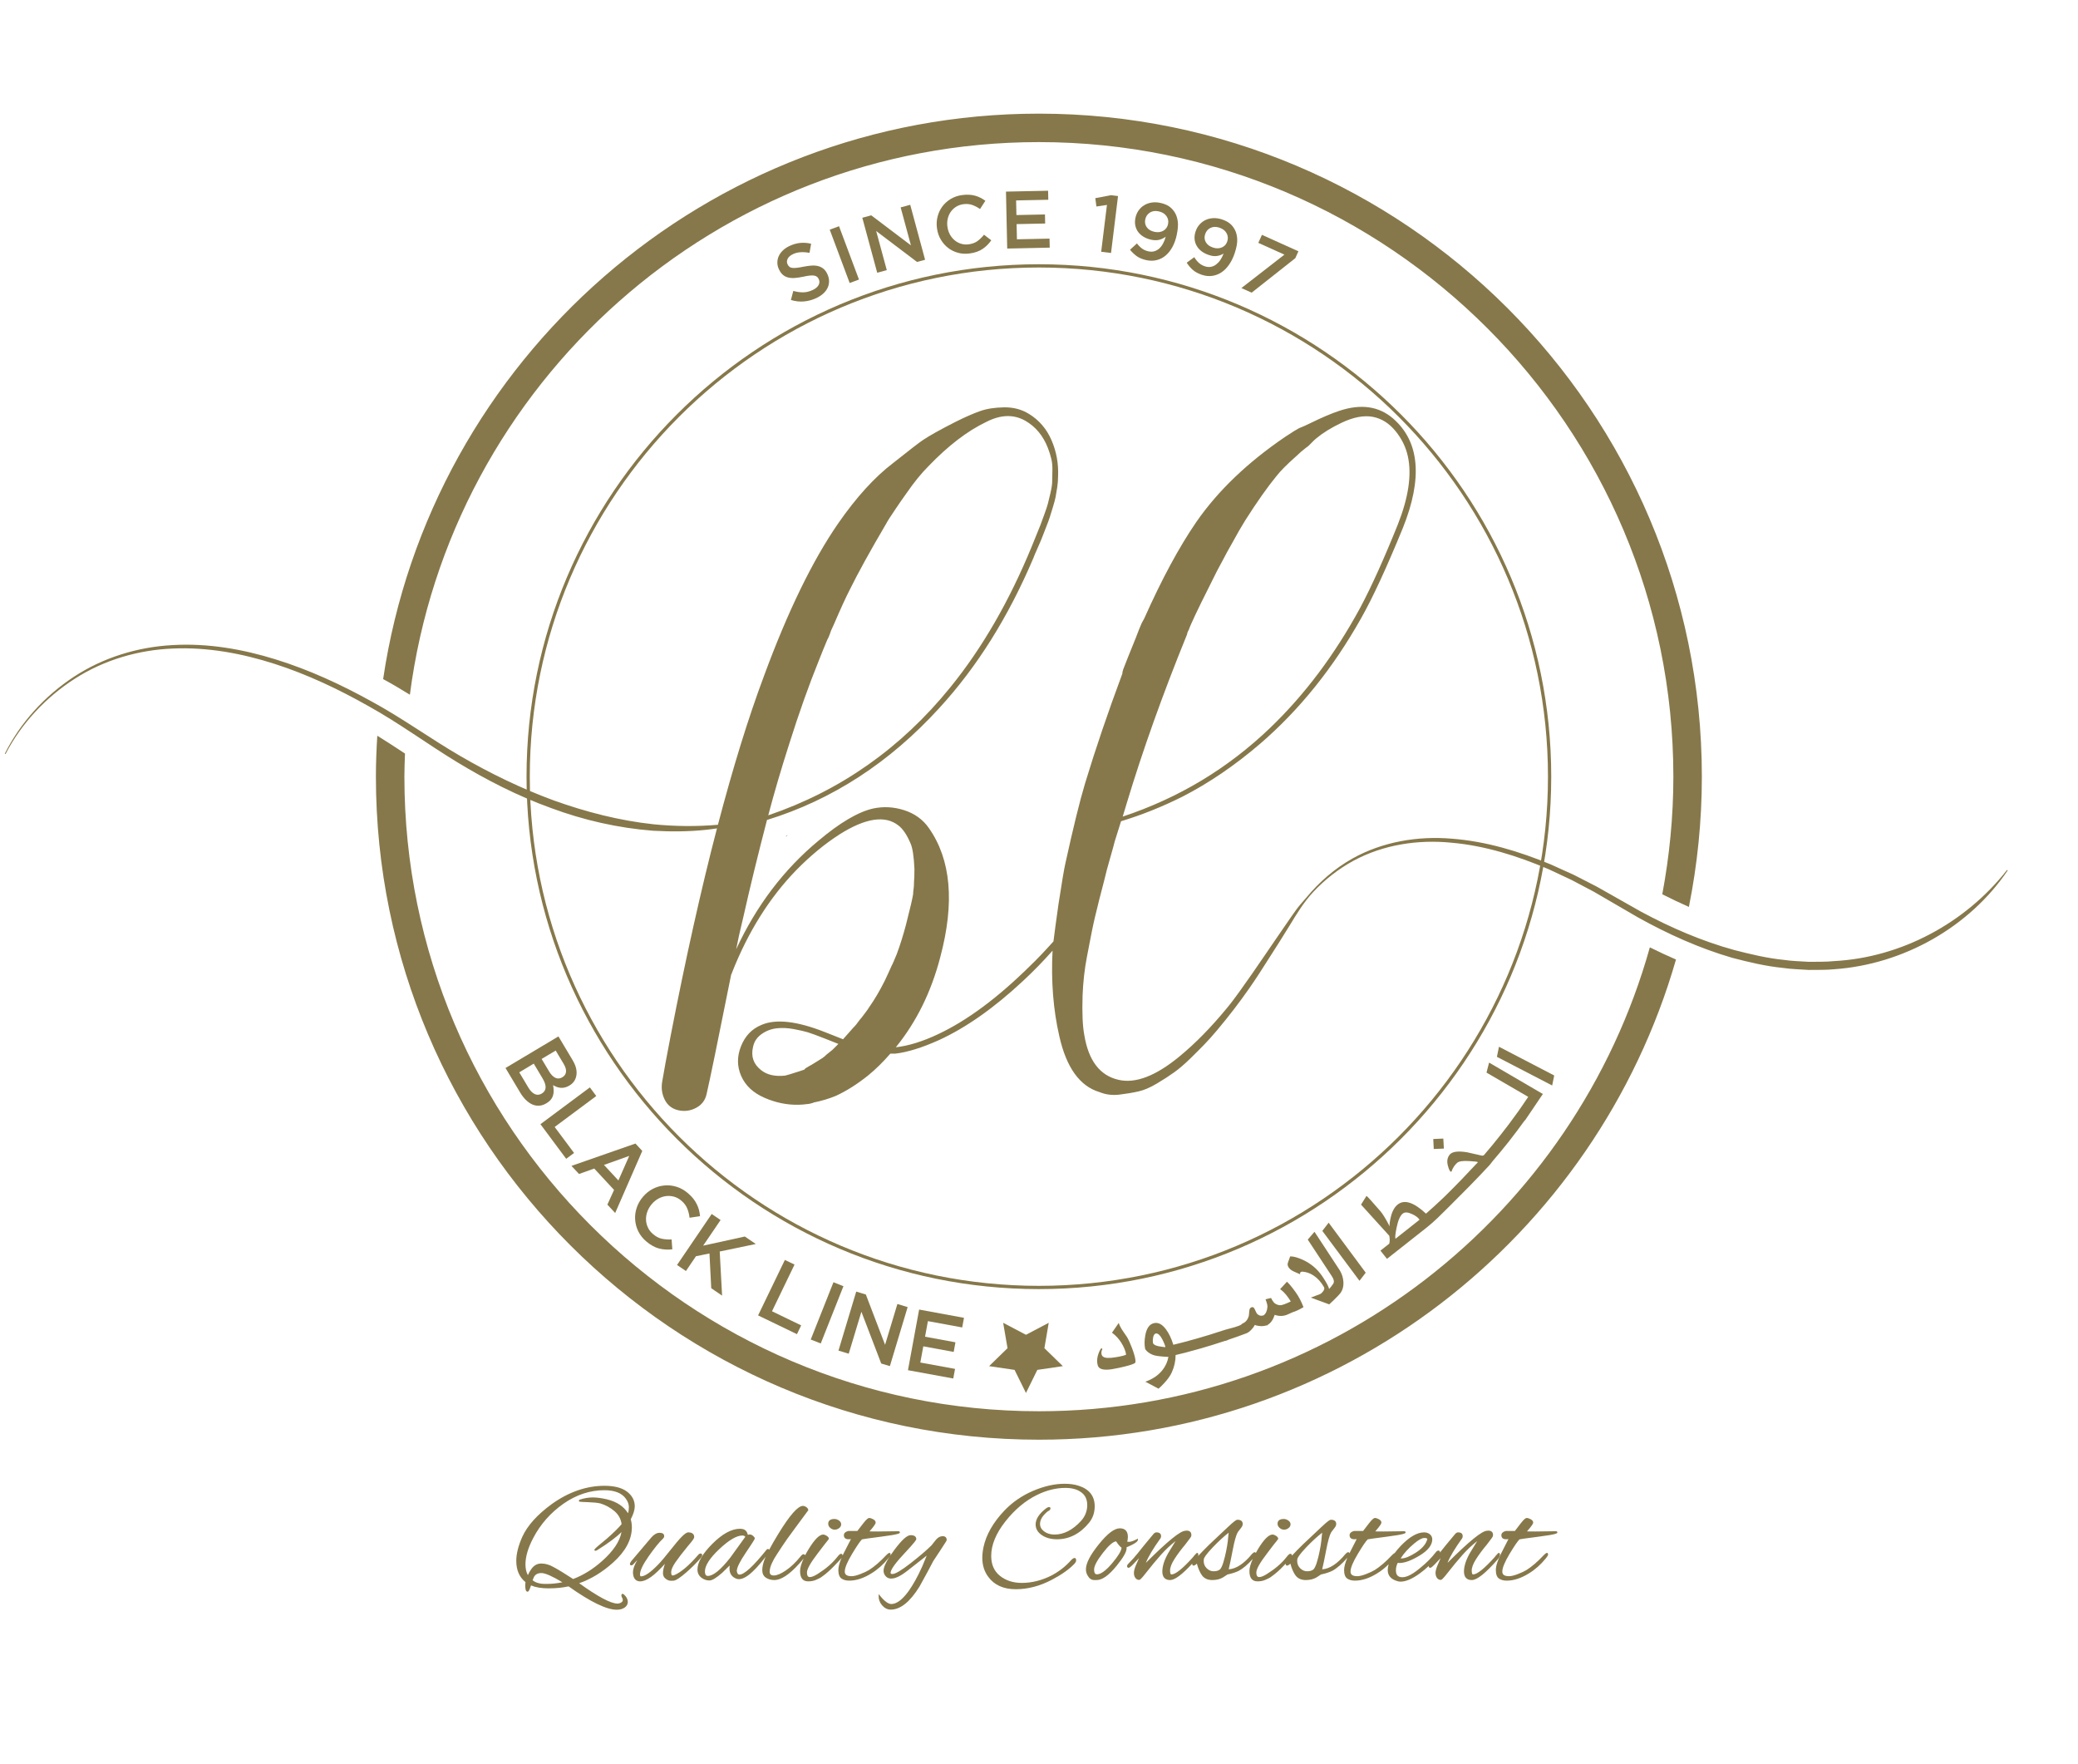 <svg version="1.2" baseProfile="tiny-ps" xmlns="http://www.w3.org/2000/svg" viewBox="0 0 523 444" width="523" height="444">
	<title>BL-LOGO-FNL_BLACK_WHITE-svg</title>
	<defs>
		<clipPath clipPathUnits="userSpaceOnUse" id="cp1">
			<path d="M-308 -180L814.52 -180L814.52 613.7L-308 613.7L-308 -180Z" />
		</clipPath>
	</defs>
	<style>
		tspan { white-space:pre }
		.shp0 { fill: #86784a } 
	</style>
	<g id="g10">
		<g id="g12">
			<g id="Clip-Path: g14" clip-path="url(#cp1)">
				<g id="g14">
					<g id="g20">
						<path id="path22" fill-rule="evenodd" class="shp0" d="M261.47 324.41C190.37 324.41 132.52 266.56 132.52 195.45C132.52 124.35 190.37 66.5 261.47 66.5C332.57 66.5 390.42 124.35 390.42 195.45C390.42 266.56 332.57 324.41 261.47 324.41ZM261.47 67.32C190.82 67.32 133.34 124.8 133.34 195.45C133.34 266.11 190.82 323.59 261.47 323.59C332.12 323.59 389.6 266.11 389.6 195.45C389.6 124.8 332.12 67.32 261.47 67.32Z" />
					</g>
					<g id="g24">
						<path id="path26" class="shp0" d="M205.44 75.02C204.44 75.49 203.4 75.77 202.33 75.86C201.26 75.95 200.16 75.83 199.06 75.49L199.66 73.21C200.55 73.46 201.38 73.58 202.16 73.57C202.94 73.56 203.73 73.36 204.55 72.98C205.25 72.65 205.74 72.24 206.02 71.75C206.29 71.25 206.31 70.76 206.08 70.27L206.06 70.23C205.96 70 205.82 69.81 205.65 69.67C205.49 69.53 205.26 69.42 204.97 69.37C204.68 69.31 204.31 69.3 203.87 69.34C203.42 69.38 202.87 69.48 202.2 69.63C201.43 69.79 200.73 69.9 200.09 69.95C199.46 70 198.89 69.96 198.39 69.84C197.89 69.72 197.44 69.5 197.05 69.17C196.66 68.84 196.33 68.38 196.05 67.78L196.03 67.75C195.77 67.19 195.64 66.63 195.65 66.06C195.65 65.5 195.77 64.96 196 64.45C196.23 63.94 196.58 63.47 197.03 63.03C197.49 62.59 198.04 62.22 198.68 61.91C199.63 61.47 200.55 61.21 201.44 61.13C202.33 61.05 203.24 61.12 204.15 61.34L203.74 63.63C202.94 63.48 202.2 63.43 201.51 63.47C200.82 63.51 200.18 63.67 199.59 63.95C198.92 64.26 198.47 64.66 198.24 65.13C198.01 65.6 198 66.05 198.2 66.48L198.22 66.52C198.33 66.77 198.48 66.97 198.66 67.11C198.83 67.27 199.07 67.37 199.37 67.41C199.68 67.46 200.06 67.45 200.52 67.4C200.99 67.35 201.57 67.25 202.26 67.11C203.02 66.96 203.71 66.87 204.34 66.83C204.96 66.8 205.52 66.85 206.01 66.99C206.5 67.13 206.93 67.36 207.3 67.67C207.66 67.99 207.97 68.42 208.22 68.95L208.24 68.99C208.52 69.59 208.66 70.19 208.66 70.77C208.66 71.36 208.54 71.92 208.29 72.44C208.04 72.97 207.68 73.45 207.19 73.89C206.7 74.33 206.12 74.7 205.44 75.02Z" />
					</g>
					<g id="g28">
						<path id="path30" class="shp0" d="M208.83 57.8L211.17 56.93L216.19 70.35L213.85 71.22L208.83 57.8Z" />
					</g>
					<g id="g32">
						<path id="path34" class="shp0" d="M217.03 54.8L219.28 54.19L229.27 61.75L226.68 52.19L229.09 51.54L232.83 65.37L230.8 65.92L220.52 58.14L223.19 67.98L220.78 68.63L217.03 54.8Z" />
					</g>
					<g id="g36">
						<path id="path38" class="shp0" d="M244.08 63.78C243.04 63.93 242.05 63.87 241.12 63.62C240.19 63.36 239.36 62.95 238.62 62.39C237.89 61.82 237.27 61.12 236.78 60.28C236.28 59.44 235.97 58.51 235.83 57.49L235.82 57.45C235.68 56.44 235.73 55.46 235.97 54.53C236.2 53.59 236.6 52.75 237.16 51.98C237.72 51.23 238.42 50.59 239.26 50.08C240.1 49.57 241.06 49.24 242.14 49.09C242.79 49 243.39 48.97 243.94 49.01C244.49 49.04 245 49.12 245.47 49.26C245.94 49.39 246.39 49.57 246.8 49.79C247.22 50 247.62 50.25 248 50.53L246.66 52.6C246.02 52.15 245.35 51.81 244.67 51.57C244 51.34 243.25 51.27 242.44 51.39C241.76 51.48 241.16 51.7 240.62 52.04C240.08 52.39 239.63 52.81 239.28 53.32C238.92 53.84 238.67 54.41 238.53 55.05C238.38 55.69 238.35 56.36 238.45 57.05L238.46 57.09C238.55 57.78 238.76 58.41 239.07 59C239.39 59.58 239.79 60.07 240.27 60.47C240.75 60.87 241.3 61.17 241.91 61.35C242.52 61.53 243.17 61.58 243.84 61.48C244.71 61.36 245.43 61.09 246 60.68C246.58 60.26 247.13 59.72 247.66 59.07L249.49 60.47C249.18 60.91 248.85 61.31 248.49 61.67C248.13 62.03 247.74 62.36 247.31 62.64C246.89 62.93 246.41 63.17 245.87 63.36C245.34 63.55 244.74 63.7 244.08 63.78Z" />
					</g>
					<g id="g40">
						<path id="path42" class="shp0" d="M253.19 48.22L263.79 48L263.84 50.27L255.74 50.44L255.82 54.12L263 53.97L263.05 56.25L255.86 56.4L255.95 60.22L264.15 60.05L264.2 62.32L253.5 62.55L253.19 48.22Z" />
					</g>
					<g id="g44">
						<path id="path46" class="shp0" d="M278.6 51.57L275.95 51.97L275.67 49.87L279.64 49.12L281.39 49.34L279.63 63.66L277.15 63.36L278.6 51.57Z" />
					</g>
					<g id="g48">
						<path id="path50" fill-rule="evenodd" class="shp0" d="M288.54 65.47C287.56 65.26 286.76 64.93 286.11 64.47C285.47 64 284.9 63.47 284.41 62.85L286.15 61.26C286.58 61.82 287.03 62.27 287.49 62.59C287.94 62.91 288.47 63.13 289.07 63.26C289.59 63.37 290.08 63.36 290.53 63.23C290.98 63.1 291.39 62.87 291.77 62.54C292.14 62.2 292.46 61.78 292.73 61.27C293.01 60.76 293.23 60.19 293.39 59.55C292.95 59.9 292.44 60.16 291.83 60.33C291.24 60.49 290.56 60.5 289.79 60.34C289.05 60.18 288.39 59.93 287.83 59.59C287.27 59.26 286.81 58.85 286.45 58.37C286.1 57.89 285.87 57.35 285.74 56.75C285.62 56.15 285.63 55.51 285.77 54.83L285.78 54.79C285.93 54.11 286.19 53.5 286.57 52.96C286.95 52.42 287.41 51.99 287.97 51.65C288.52 51.31 289.14 51.09 289.83 50.98C290.53 50.87 291.26 50.89 292.04 51.06C292.92 51.25 293.63 51.53 294.19 51.9C294.75 52.28 295.22 52.77 295.61 53.36C296.02 53.99 296.29 54.76 296.42 55.66C296.55 56.56 296.47 57.7 296.17 59.07L296.17 59.11C295.93 60.24 295.57 61.24 295.1 62.12C294.62 63 294.06 63.72 293.4 64.28C292.75 64.84 292.01 65.23 291.18 65.44C290.35 65.66 289.47 65.67 288.54 65.47ZM290.58 58.35C291.03 58.44 291.44 58.46 291.82 58.4C292.2 58.34 292.55 58.22 292.84 58.04C293.14 57.86 293.38 57.63 293.57 57.36C293.77 57.09 293.9 56.78 293.97 56.43L293.98 56.39C294.14 55.65 294 54.99 293.58 54.38C293.15 53.77 292.49 53.37 291.6 53.18C291.15 53.09 290.75 53.07 290.38 53.13C290.01 53.19 289.67 53.32 289.38 53.51C289.09 53.7 288.85 53.94 288.65 54.22C288.46 54.51 288.33 54.83 288.25 55.19L288.24 55.23C288.09 55.97 288.22 56.62 288.63 57.2C289.05 57.78 289.7 58.16 290.58 58.35Z" />
					</g>
					<g id="g52">
						<path id="path54" fill-rule="evenodd" class="shp0" d="M302.5 69.16C301.55 68.85 300.79 68.43 300.2 67.91C299.61 67.38 299.1 66.78 298.68 66.11L300.58 64.72C300.95 65.33 301.35 65.82 301.77 66.18C302.18 66.55 302.68 66.83 303.27 67.02C303.77 67.19 304.26 67.23 304.72 67.16C305.19 67.08 305.62 66.89 306.03 66.6C306.43 66.3 306.8 65.92 307.13 65.45C307.45 64.97 307.73 64.42 307.97 63.8C307.49 64.11 306.95 64.31 306.34 64.41C305.72 64.51 305.04 64.44 304.31 64.19C303.58 63.96 302.95 63.64 302.43 63.25C301.9 62.85 301.49 62.4 301.2 61.88C300.9 61.37 300.72 60.81 300.66 60.2C300.6 59.59 300.68 58.96 300.9 58.29L300.91 58.25C301.13 57.59 301.45 57.01 301.89 56.52C302.33 56.02 302.84 55.64 303.43 55.36C304.01 55.09 304.65 54.93 305.35 54.9C306.05 54.86 306.78 54.97 307.53 55.21C308.39 55.5 309.07 55.85 309.59 56.29C310.1 56.72 310.51 57.26 310.83 57.89C311.17 58.57 311.36 59.36 311.39 60.26C311.42 61.17 311.22 62.3 310.78 63.63L310.77 63.67C310.41 64.76 309.95 65.72 309.38 66.54C308.82 67.37 308.18 68.03 307.47 68.51C306.75 68.99 305.98 69.3 305.13 69.42C304.28 69.55 303.41 69.46 302.5 69.16ZM305.3 62.3C305.73 62.45 306.14 62.51 306.53 62.49C306.91 62.47 307.27 62.39 307.58 62.24C307.9 62.1 308.16 61.9 308.39 61.65C308.6 61.39 308.77 61.1 308.88 60.76L308.89 60.73C309.13 60.01 309.06 59.33 308.71 58.68C308.35 58.03 307.74 57.57 306.87 57.28C306.44 57.14 306.04 57.08 305.66 57.1C305.29 57.12 304.94 57.21 304.63 57.37C304.32 57.52 304.05 57.73 303.83 57.99C303.61 58.26 303.44 58.57 303.32 58.92L303.31 58.96C303.08 59.67 303.13 60.33 303.49 60.95C303.84 61.57 304.44 62.02 305.3 62.3Z" />
					</g>
					<g id="g56">
						<path id="path58" class="shp0" d="M323.27 64.08L316.7 61.12L317.61 59.1L326.79 63.24L326.01 64.97L315.02 73.65L312.44 72.49L323.27 64.08Z" />
					</g>
					<g id="g60">
						<path id="path62" fill-rule="evenodd" class="shp0" d="M140.55 260.82L144.11 266.78C145.03 268.32 145.32 269.71 145 270.96C144.76 271.91 144.21 272.65 143.33 273.17L143.29 273.2C142.89 273.44 142.5 273.6 142.12 273.68C141.75 273.76 141.39 273.78 141.06 273.75C140.72 273.72 140.4 273.64 140.08 273.52C139.76 273.39 139.47 273.24 139.2 273.08C139.29 273.56 139.34 274.01 139.35 274.44C139.36 274.87 139.31 275.28 139.19 275.66C139.08 276.05 138.89 276.41 138.62 276.74C138.35 277.07 137.99 277.37 137.54 277.64L137.5 277.66C136.9 278.02 136.31 278.22 135.71 278.25C135.11 278.29 134.53 278.19 133.97 277.94C133.41 277.69 132.87 277.31 132.35 276.8C131.83 276.29 131.34 275.66 130.91 274.93L127.23 268.77L140.55 260.82ZM133 273.73C133.48 274.52 134.01 275.06 134.58 275.33C135.16 275.6 135.75 275.56 136.36 275.2L136.4 275.17C136.97 274.83 137.27 274.34 137.32 273.71C137.36 273.08 137.1 272.3 136.55 271.37L134.34 267.67L130.69 269.86L133 273.73ZM138.23 269.68C138.68 270.44 139.19 270.95 139.76 271.23C140.33 271.51 140.92 271.47 141.53 271.1L141.56 271.08C142.1 270.76 142.39 270.32 142.46 269.74C142.52 269.16 142.32 268.49 141.87 267.74L139.86 264.38L136.32 266.49L138.23 269.68Z" />
					</g>
					<g id="g64">
						<path id="path66" class="shp0" d="M148.46 273.65L150.07 275.82L139.6 283.61L144.48 290.15L142.5 291.62L136.02 282.91L148.46 273.65Z" />
					</g>
					<g id="g68">
						<path id="path70" fill-rule="evenodd" class="shp0" d="M159.93 287.78L161.65 289.64L154.83 305.26L152.87 303.15L154.55 299.45L149.56 294.07L145.73 295.44L143.83 293.4L159.93 287.78ZM155.64 297.07L158.37 290.89L152.01 293.16L155.64 297.07Z" />
					</g>
					<g id="g72">
						<path id="path74" class="shp0" d="M162.64 312.4C161.78 311.66 161.11 310.82 160.65 309.88C160.19 308.95 159.93 307.98 159.86 306.97C159.78 305.97 159.91 304.97 160.24 303.96C160.57 302.96 161.09 302.04 161.81 301.2L161.84 301.16C162.56 300.32 163.39 299.66 164.31 299.18C165.24 298.7 166.22 298.42 167.23 298.33C168.25 298.23 169.27 298.34 170.28 298.66C171.29 298.97 172.25 299.51 173.15 300.28C173.69 300.74 174.14 301.21 174.51 301.67C174.87 302.14 175.17 302.62 175.4 303.1C175.64 303.58 175.81 304.06 175.94 304.56C176.06 305.05 176.14 305.55 176.19 306.06L173.55 306.45C173.46 305.62 173.26 304.83 172.96 304.11C172.66 303.39 172.18 302.74 171.5 302.17C170.94 301.69 170.33 301.35 169.67 301.16C169 300.98 168.33 300.92 167.67 301C167 301.08 166.35 301.29 165.73 301.63C165.1 301.97 164.55 302.43 164.06 303L164.03 303.04C163.54 303.61 163.17 304.23 162.93 304.91C162.68 305.58 162.57 306.26 162.59 306.93C162.61 307.61 162.77 308.27 163.06 308.89C163.35 309.52 163.77 310.07 164.34 310.55C165.05 311.17 165.79 311.56 166.54 311.73C167.29 311.89 168.12 311.96 169.03 311.92L169.21 314.4C168.63 314.47 168.06 314.49 167.51 314.45C166.97 314.42 166.43 314.34 165.89 314.2C165.34 314.06 164.81 313.84 164.27 313.54C163.73 313.25 163.19 312.87 162.64 312.4Z" />
					</g>
					<g id="g76">
						<path id="path78" class="shp0" d="M179.12 305.51L181.36 307.03L176.97 313.48L187.46 311.18L190.22 313.06L181.14 314.95L181.74 326.05L179.01 324.19L178.56 315.44L175.16 316.14L172.64 319.86L170.4 318.34L179.12 305.51Z" />
					</g>
					<g id="g80">
						<path id="path82" class="shp0" d="M197.54 317.07L199.97 318.24L194.3 329.99L201.64 333.54L200.58 335.75L190.8 331.03L197.54 317.07Z" />
					</g>
					<g id="g84">
						<path id="path86" class="shp0" d="M209.77 322.68L212.28 323.68L206.57 338.09L204.05 337.1L209.77 322.68Z" />
					</g>
					<g id="g88">
						<path id="path90" class="shp0" d="M215.5 325.04L217.92 325.77L222.76 338.43L225.86 328.16L228.44 328.94L223.97 343.79L221.79 343.14L216.8 330.11L213.61 340.67L211.03 339.89L215.5 325.04Z" />
					</g>
					<g id="g92">
						<path id="path94" class="shp0" d="M231.33 329.56L242.62 331.64L242.17 334.06L233.54 332.47L232.82 336.39L240.47 337.8L240.03 340.22L232.38 338.81L231.63 342.89L240.37 344.49L239.92 346.91L228.52 344.82L231.33 329.56Z" />
					</g>
					<g id="g96">
						<path id="path98" class="shp0" d="M284.88 339.17C284.43 338 284.03 337.11 283.66 336.49C283.55 336.3 283.26 335.89 282.81 335.25C282.44 334.73 282.13 334.23 281.89 333.73C281.79 333.53 281.68 333.26 281.57 332.92L279.87 335.38C280.79 336.05 281.56 336.88 282.19 337.87C282.86 338.93 283.28 339.94 283.43 340.9C283.1 341.1 282.24 341.32 280.85 341.55C279.22 341.83 278.15 341.79 277.65 341.43C277.41 341.26 277.27 341.02 277.22 340.71C277.16 340.28 277.24 339.88 277.47 339.5L277.22 339.28C277.02 339.42 276.78 339.84 276.51 340.54C276.17 341.44 276.06 342.27 276.17 343.06C276.2 343.25 276.24 343.45 276.3 343.64C276.59 344.56 277.74 344.87 279.73 344.59C280.19 344.52 280.81 344.4 281.57 344.24C283.82 343.76 285.17 343.35 285.65 343.01C285.79 342.92 285.82 342.62 285.75 342.13C285.65 341.42 285.36 340.43 284.88 339.17Z" />
					</g>
					<g id="g100">
						<path id="path102" fill-rule="evenodd" class="shp0" d="M323.9 322.56C324.39 322.97 325.13 323.86 326.11 325.22C326.86 326.27 327.52 327.51 328.07 328.96C326.95 329.61 326.05 330.03 325.36 330.22C324.46 330.64 323.91 330.88 323.72 330.94C323.15 331.13 322.57 331.2 321.98 331.15C321.59 331.11 321.2 331.03 320.82 330.89C320.44 332.11 319.85 332.94 319.06 333.41C319.04 333.46 319 333.46 318.96 333.48C318.95 333.53 318.9 333.57 318.82 333.62L318.78 333.53C318.26 333.7 317.68 333.78 316.99 333.7C316.44 333.64 316.05 333.55 315.82 333.43C315.61 333.83 315.35 334.2 315.04 334.53C314.57 335.03 314.14 335.37 313.74 335.52C312.28 336.08 310.8 336.6 309.28 337.11C309.09 337.17 308.49 337.51 308.31 337.44C308.31 337.44 305.31 338.41 305.31 338.41C305.31 338.41 305.16 338.45 305.16 338.45L305.09 338.48C305.09 338.47 302.07 339.38 302.07 339.38C302.07 339.38 301.96 339.41 301.96 339.41C301.9 339.42 298.86 340.26 298.86 340.26C298.86 340.26 298.8 340.28 298.8 340.28L298.65 340.32C298.65 340.31 295.87 341.01 295.87 341.01C295.87 341.03 295.87 341.05 295.88 341.07C295.88 342.49 295.57 343.92 294.92 345.37C294.55 346.21 293.89 347.14 292.94 348.15C292.37 348.76 291.92 349.2 291.58 349.47L288.27 347.71C290.06 347.09 291.48 346.14 292.53 344.84C293.33 343.86 293.85 342.72 294.08 341.45C294.01 341.49 293.49 341.46 292.5 341.37C291.38 341.28 290.59 341.14 290.13 340.95C289.3 340.63 288.68 340.16 288.26 339.56C288.24 339.54 288.22 339.49 288.21 339.42C288.01 338.46 288.02 337.34 288.25 336.05C288.58 334.23 289.32 333.2 290.49 332.97C291.53 332.75 292.51 333.27 293.45 334.53C294.2 335.53 294.82 336.83 295.31 338.42L298.08 337.72L301.21 336.86L304.38 335.92L307.66 334.87C309.03 334.39 310.52 334.15 311.86 333.62C312.23 333.48 312.51 333.3 312.69 333.08C313.5 332.77 314.05 332.11 314.32 331.09C314.36 330.68 314.4 330.27 314.43 329.87C314.48 329.41 314.64 329.12 314.93 329.01C315 328.99 315.07 328.97 315.15 328.95C315.42 328.91 315.64 329.11 315.83 329.55C316.1 330.16 316.28 330.51 316.36 330.6C316.87 331.11 317.43 331.24 318.06 330.99C318.6 330.58 318.92 329.89 318.99 328.88C319.02 328.47 318.86 327.83 318.51 326.98L319.9 326.64C320 326.85 320.1 327.04 320.2 327.2C320.44 327.59 320.67 327.87 320.9 328.03C321.29 328.3 321.71 328.44 322.17 328.47C322.62 328.49 323.52 328.17 324.86 327.53C324.81 327.41 324.62 327.11 324.29 326.64C323.86 326.03 323.48 325.56 323.14 325.23C322.88 324.97 322.56 324.7 322.19 324.42L323.9 322.56ZM293.32 339.01C293.35 338.97 293.24 338.65 293 338.04C292.71 337.33 292.41 336.76 292.1 336.33C291.67 335.75 291.27 335.5 290.88 335.59C290.54 335.67 290.32 336.03 290.21 336.64C290.12 337.11 290.12 337.56 290.19 337.99C290.23 338.18 290.46 338.38 290.88 338.58C291.16 338.71 291.65 338.83 292.34 338.91C292.95 339 293.28 339.03 293.32 339.01Z" />
					</g>
					<g id="g104">
						<path id="path106" class="shp0" d="M337.15 319.61L330.84 309.99L329.14 311.95L335.26 321.25C335.73 321.96 335.83 322.56 335.57 323.05C335.12 323.68 334.77 324.12 334.52 324.38C334.39 323.77 333.84 322.75 332.88 321.3C331.63 319.42 329.99 318.01 327.96 317.07C326.6 316.45 325.52 316.15 324.71 316.18L324.15 317.77C324.02 318.13 324.06 318.49 324.27 318.85C324.53 319.31 324.98 319.69 325.63 319.98C326.38 320.31 326.93 320.55 327.26 320.7C327.18 320.57 327.16 320.44 327.22 320.32C327.27 320.19 327.37 320.11 327.52 320.07C327.61 319.99 327.95 320.01 328.54 320.12C329.3 320.28 330.04 320.6 330.75 321.1C331.72 321.77 332.54 322.71 333.23 323.92C333.4 324.22 333.31 324.59 332.97 325.02C332.69 325.38 332.43 325.6 332.18 325.69L329.91 326.55L334.54 328.26C334.61 328.22 335.01 327.84 335.75 327.12C336.55 326.34 337.07 325.79 337.31 325.48C337.93 324.68 338.19 323.7 338.11 322.54C338.04 321.59 337.78 320.7 337.31 319.88C337.26 319.78 337.2 319.69 337.15 319.61Z" />
					</g>
					<g id="g108">
						<path id="path110" class="shp0" d="M332.81 309.76L342.16 322.32L343.73 320.28L334.4 307.7L332.81 309.76Z" />
					</g>
					<g id="g112">
						<path id="path114" class="shp0" d="M363.4 289.05L363.26 286.53L360.73 286.64L360.85 289.15L363.4 289.05Z" />
					</g>
					<g id="g116">
						<path id="path118" fill-rule="evenodd" class="shp0" d="M374.78 267.41L388.31 275.31L383.81 281.97L383.76 281.94L381.89 284.48C381.89 284.48 381.81 284.6 381.81 284.6L381.77 284.64C381.77 284.64 379.73 287.3 379.73 287.3C379.72 287.29 377.74 289.76 377.74 289.76C377.71 289.8 377.63 289.89 377.63 289.89C377.63 289.89 375.74 292.13 375.74 292.13C375.74 292.13 374.97 293.13 374.92 293.18C371.53 296.85 367.98 300.41 364.47 303.9C362.74 305.62 361.04 307.36 359.13 308.87C355.78 311.52 352.43 314.16 349.08 316.8L347.44 314.73L349.66 312.97C349.73 312.67 349.77 312.35 349.77 312C349.77 311.8 349.74 311.47 349.67 311L342.55 303.15L343.93 300.95C344.24 301.18 345.4 302.47 347.43 304.81C348.05 305.54 348.83 306.81 349.76 308.64C349.68 308.23 349.77 307.46 350.03 306.33C350.4 304.74 351.04 303.64 351.94 303.01C353.61 301.84 355.93 302.65 358.9 305.42L361.06 303.49L363.51 301.2C366.41 298.37 369.21 295.44 371.97 292.48C371.9 292.36 371.17 292.26 369.78 292.19C368.25 292.09 367.26 292.23 366.78 292.6C366.66 292.7 366.53 292.82 366.41 292.96C366.12 293.27 365.86 293.64 365.64 294.06C365.45 294.43 365.36 294.67 365.38 294.79L365.09 294.87C364.84 294.65 364.62 294.14 364.41 293.35C364.11 292.23 364.27 291.3 364.87 290.57C365.5 289.8 366.96 289.61 369.25 289.98C370.5 290.26 371.75 290.54 373 290.83C373.15 290.85 373.3 290.81 373.46 290.72L375.66 288.11L377.79 285.46C377.79 285.47 379.68 283.02 379.68 283.02L381.74 280.21C381.78 280.24 384.63 276.03 384.63 276.03L374.13 269.93L374.78 267.41ZM357.28 306.95C356.93 306.41 356.29 305.93 355.35 305.51C354.32 305.04 353.55 305 353.06 305.4C352.39 305.93 351.87 307.11 351.5 308.95C351.16 310.62 351.07 311.55 351.25 311.72L357.28 306.95Z" />
					</g>
					<g id="g120">
						<path id="path122" class="shp0" d="M377.27 263.42L376.75 265.96L390.66 273.17L391.17 270.65L377.27 263.42Z" />
					</g>
					<g id="g124">
						<path id="path126" class="shp0" d="M197.9 210.3C197.87 210.38 197.85 210.47 197.83 210.55C197.96 210.43 198.08 210.31 198.21 210.19L197.9 210.3Z" />
					</g>
					<g id="g128">
						<path id="path130" class="shp0" d="M261.47 355.15C173.42 355.15 101.78 283.51 101.78 195.45C101.78 193.5 101.86 191.57 101.93 189.64C99.57 188.08 97.27 186.58 94.96 185.15C94.75 188.56 94.61 191.99 94.61 195.45C94.61 287.46 169.47 362.31 261.47 362.31C337.51 362.31 401.79 311.16 421.82 241.47C419.65 240.54 417.46 239.51 415.24 238.41C396.43 305.66 334.64 355.15 261.47 355.15Z" />
					</g>
					<g id="g132">
						<path id="path134" class="shp0" d="M261.47 35.76C349.52 35.76 421.16 107.4 421.16 195.45C421.16 205.57 420.17 215.45 418.37 225.05C420.63 226.2 422.87 227.26 425.07 228.23C427.19 217.63 428.33 206.67 428.33 195.45C428.33 103.45 353.47 28.6 261.47 28.6C177.81 28.6 108.34 90.5 96.43 170.9C98.72 172.14 100.96 173.47 103.16 174.83C113.31 96.49 180.41 35.76 261.47 35.76Z" />
					</g>
					<g id="g136">
						<path id="path138" fill-rule="evenodd" class="shp0" d="M505.31 219.04C495.68 233.3 479.08 242.67 461.72 243.91C459.55 244.13 457.38 244.06 455.21 244.09C453.05 243.93 450.87 243.91 448.72 243.58C444.4 243.15 440.18 242.14 436 241.05C427.69 238.63 419.78 235.06 412.27 230.88L401.18 224.43L395.54 221.45L389.76 218.74C381.96 215.41 373.75 212.81 365.29 212.07C356.88 211.23 348.14 212.56 340.65 216.61C336.9 218.65 333.48 221.32 330.56 224.44C328.19 226.97 326.38 229.93 324.59 232.89C322.86 235.74 321.01 238.61 319.24 241.38C317.69 243.83 316.13 246.27 314.47 248.65C311.9 252.33 309.18 255.87 306.29 259.3C305.15 260.65 304.09 261.84 303.1 262.86C302.1 263.89 300.9 265.1 299.48 266.48C298.06 267.86 296.73 269 295.49 269.88C294.25 270.77 292.8 271.71 291.13 272.7C289.47 273.69 287.93 274.35 286.51 274.67C285.09 274.99 283.49 275.25 281.72 275.47C279.95 275.68 278.28 275.47 276.72 274.83C271.76 273.34 268.39 268.66 266.62 260.79C265.09 254.16 264.52 246.97 264.91 239.24C262.61 241.85 260.14 244.39 257.48 246.86C250.18 253.67 243.12 258.63 236.32 261.75C232.06 263.66 228.41 264.8 225.36 265.15L224.09 265.15C222.24 267.28 220.37 269.12 218.45 270.68C215.69 272.88 212.99 274.58 210.37 275.78C208.67 276.49 206.76 277.06 204.63 277.49L204.74 277.49C204.66 277.55 204.56 277.59 204.42 277.59C203.99 277.73 203.71 277.8 203.57 277.8C202.43 277.95 201.58 278.02 201.01 278.02C198.11 278.09 195.23 277.5 192.4 276.26C189.56 275.02 187.61 273.2 186.55 270.79C185.49 268.38 185.47 265.88 186.5 263.29C187.53 260.7 189.24 258.91 191.66 257.92C195.27 256.36 200.59 256.96 207.61 259.73C208.1 259.94 208.86 260.24 209.89 260.63C210.92 261.02 211.68 261.32 212.18 261.54L214.73 258.66C215.3 258.1 215.79 257.49 216.22 256.86C216.29 256.79 216.36 256.7 216.43 256.59C216.5 256.48 216.57 256.39 216.64 256.33L216.75 256.22C216.96 255.94 217.3 255.49 217.76 254.89C218.22 254.29 218.56 253.81 218.77 253.45C220.12 251.54 221.43 249.31 222.71 246.75C223.34 245.41 223.95 244.1 224.51 242.82C224.58 242.75 224.66 242.61 224.73 242.39C224.8 242.18 224.87 242.04 224.94 241.97C224.94 241.9 224.97 241.79 225.05 241.65C225.11 241.51 225.22 241.26 225.36 240.91C225.5 240.55 225.61 240.3 225.68 240.16C226.53 237.89 227.31 235.41 228.02 232.72C229.09 228.54 229.69 225.95 229.83 224.95L229.83 224.64C229.83 224.5 229.85 224.32 229.88 224.11C229.92 223.89 229.94 223.75 229.94 223.68C230.01 223.25 230.04 222.69 230.04 221.98C230.11 221.27 230.15 220.17 230.15 218.68C230.01 215.56 229.69 213.44 229.19 212.3C228.27 210.11 227.24 208.58 226.11 207.73C222.78 205.11 217.85 205.85 211.33 209.96C207.57 212.37 203.92 215.39 200.38 219C193.64 225.95 188.25 234.56 184.21 244.84C184.21 244.91 184.18 245 184.1 245.11C184.04 245.21 184 245.3 184 245.37C180.67 262.03 178.61 272.03 177.83 275.36C177.48 276.92 176.59 278.07 175.17 278.81C173.76 279.56 172.27 279.75 170.71 279.4C169.15 279.04 168.01 278.16 167.3 276.74C166.6 275.32 166.38 273.8 166.67 272.17C167.09 269.62 167.8 265.79 168.79 260.68C172.58 241.15 176.46 223.76 180.45 208.47C179.5 208.61 178.55 208.74 177.59 208.84C173.21 209.3 168.79 209.31 164.38 209.06C155.59 208.38 146.9 206.41 138.64 203.33C130.34 200.33 122.47 196.31 114.97 191.75C107.45 187.17 100.44 181.97 92.83 177.75C85.26 173.46 77.36 169.72 69.09 167.06C60.83 164.41 52.16 162.82 43.48 163.21C34.82 163.56 26.21 166.07 18.88 170.77C11.58 175.44 5.39 182.02 1.39 189.76L1.21 189.67C5.14 181.83 11.26 175.14 18.59 170.32C25.94 165.48 34.65 162.81 43.44 162.34C52.24 161.82 61.06 163.35 69.44 165.96C77.84 168.57 85.85 172.27 93.52 176.52C101.25 180.71 108.36 185.91 115.86 190.26C123.37 194.63 131.21 198.43 139.34 201.42C147.48 204.34 155.91 206.52 164.52 207.44C169.88 207.97 175.3 208.03 180.69 207.56C184.47 193.17 188.33 180.66 192.29 170.09C198.25 153.92 204.45 141.16 210.9 131.8C215.51 125.14 220.15 120.04 224.83 116.49C229.02 113.16 231.5 111.25 232.28 110.75C233.84 109.69 236.56 108.16 240.46 106.18C242.87 104.97 244.93 104.07 246.63 103.47C248.33 102.86 250.35 102.55 252.69 102.51C255.03 102.47 257.12 103.02 258.97 104.16C261.52 105.72 263.42 107.93 264.66 110.8C265.9 113.67 266.44 116.7 266.3 119.89C266.3 120.75 266.23 121.65 266.09 122.61C265.95 123.56 265.81 124.4 265.67 125.11C265.52 125.81 265.28 126.74 264.92 127.87C264.57 129 264.32 129.8 264.18 130.26C264.04 130.72 263.7 131.63 263.17 132.97C262.64 134.32 262.33 135.1 262.26 135.31C262.19 135.53 261.82 136.39 261.15 137.92C260.47 139.44 260.14 140.24 260.14 140.31C253.83 155.2 245.92 167.82 236.42 178.17C223.88 191.92 209.41 201.31 193.04 206.35C190.77 215.07 188.78 223.22 187.08 230.8C186.3 233.99 185.7 236.69 185.28 238.89C190.38 227.9 197.29 218.79 206.01 211.56C211.4 207.02 215.97 204.33 219.73 203.47C222.35 202.91 224.97 203.05 227.6 203.9C230.22 204.75 232.28 206.24 233.77 208.37C239.36 216.31 240.32 227.15 236.64 240.91C234.37 249.63 230.65 257.17 225.47 263.55C228.66 263.2 232.2 262.1 236.1 260.26C243.34 256.86 250.96 251.22 258.97 243.35C261.12 241.3 263.15 239.13 265.14 236.91C265.37 234.99 265.79 231.87 266.41 227.51C267.26 221.98 267.83 218.61 268.11 217.41C270.1 208.33 271.76 201.56 273.11 197.09C275.73 188.45 278.85 179.27 282.47 169.55C282.47 169.27 282.54 168.92 282.68 168.49C283.1 167.36 284.24 164.52 286.08 159.98L286.08 159.88C286.15 159.81 286.19 159.74 286.19 159.67C286.33 159.31 286.52 158.81 286.77 158.18C287.02 157.54 287.22 157.08 287.36 156.79C287.43 156.65 287.54 156.46 287.68 156.21C287.82 155.96 287.93 155.77 288 155.62C292.39 145.77 296.75 137.69 301.08 131.38C306.53 123.51 314.01 116.35 323.51 109.9C325.22 108.77 326.35 108.06 326.92 107.77C327.98 107.35 329.01 106.89 330 106.39C332.76 105.04 335.1 104.05 337.02 103.41C342.48 101.57 347.01 102.21 350.63 105.33C357.29 111.14 358.11 120.32 353.08 132.87C348.96 142.93 345.45 150.52 342.55 155.62C335.53 168.1 327.09 178.59 317.24 187.1C310.79 192.63 304.23 197.09 297.57 200.5C292.46 203.05 287.32 205.11 282.15 206.67L280.55 211.77C280.48 212.13 280.11 213.47 279.44 215.81C278.76 218.15 278.28 219.96 278 221.23C277.01 224.99 276.19 228.22 275.56 230.91C275.13 232.68 274.46 236.01 273.54 240.91C272.97 243.88 272.61 247.07 272.47 250.48C272.33 254.87 272.47 258.2 272.9 260.47C273.96 266.92 276.83 270.68 281.51 271.74C285.76 272.74 290.87 270.79 296.82 265.89C300.79 262.63 304.76 258.59 308.73 253.77C309.86 252.42 310.9 251 311.93 249.58C314.07 246.62 316.14 243.61 318.2 240.59C320.22 237.65 322.22 234.69 324.25 231.77C324.96 230.74 325.68 229.7 326.42 228.69C327.15 227.72 327.99 226.83 328.77 225.9C332.03 221.97 335.9 218.58 340.36 216.07C347.9 211.84 356.8 210.33 365.38 211.06C374 211.71 382.35 214.25 390.28 217.53L396.16 220.19L401.89 223.13L413.06 229.45C420.54 233.47 428.38 236.86 436.55 239.1C440.64 240.15 444.76 241.14 448.96 241.56C451.05 241.88 453.16 241.9 455.26 242.05C457.37 242.02 459.48 242.08 461.57 241.87C478.4 240.99 494.62 232.36 505.14 218.93L505.31 219.04ZM193.36 205.18C211.5 199.01 226.78 188.27 239.19 172.96C247.2 163.1 254.04 151.26 259.71 137.44C259.78 137.23 260.12 136.39 260.72 134.94C261.32 133.49 261.7 132.57 261.84 132.18C261.98 131.79 262.3 130.92 262.8 129.57C263.29 128.23 263.61 127.27 263.75 126.7C263.89 126.13 264.11 125.25 264.39 124.04C264.67 122.84 264.82 121.86 264.82 121.12C264.82 120.37 264.83 119.47 264.87 118.41C264.9 117.34 264.82 116.37 264.6 115.48C264.39 114.6 264.11 113.69 263.75 112.77C262.55 109.65 260.63 107.35 258.01 105.86C255.1 104.23 251.84 104.33 248.23 106.18C243.48 108.45 238.62 112.17 233.66 117.34C231.89 119.11 230.04 121.38 228.13 124.15C227.07 125.64 226.18 126.91 225.47 127.98C224.12 129.96 223.31 131.24 223.03 131.8C218.98 138.68 215.94 144.21 213.88 148.39C212.89 150.31 211.54 153.25 209.84 157.22C209.77 157.36 209.66 157.59 209.52 157.91C209.38 158.23 209.27 158.46 209.2 158.6C209.13 158.81 208.99 159.2 208.78 159.77C208.56 160.34 208.39 160.73 208.24 160.94C207.46 162.78 206.76 164.52 206.12 166.15C203.57 172.46 201.08 179.44 198.67 187.1C196.62 193.48 194.85 199.51 193.36 205.18ZM282.57 205.5C296.68 200.82 309.05 193.37 319.68 183.17C328.4 174.8 335.95 164.73 342.33 152.97C345.17 147.65 348.32 140.67 351.8 132.02C354.49 125.21 355.34 119.51 354.35 114.9C353.85 112.56 352.81 110.41 351.21 108.46C349.62 106.51 347.72 105.33 345.52 104.9C343.26 104.48 340.63 104.97 337.66 106.39C335.1 107.6 332.98 108.91 331.28 110.32C330.99 110.54 330.58 110.93 330.05 111.49C329.52 112.06 329.08 112.45 328.72 112.66C327.87 113.3 327.09 113.98 326.38 114.68C323.97 116.81 322.27 118.51 321.28 119.79C319.01 122.55 316.39 126.27 313.41 130.95C312.56 132.3 311.35 134.39 309.8 137.23C309.3 138.08 308.64 139.28 307.83 140.84C307.01 142.4 306.5 143.36 306.29 143.71C303.1 150.03 300.93 154.45 299.8 157.01C299.73 157.15 299.64 157.36 299.53 157.64C299.43 157.93 299.34 158.14 299.27 158.28L299.27 158.39C299.2 158.46 299.13 158.58 299.06 158.76C298.98 158.94 298.91 159.1 298.84 159.24C298.84 159.45 298.77 159.7 298.63 159.98C292.6 174.8 287.57 188.91 283.53 202.31L282.57 205.5ZM211.01 262.71C210.65 262.56 209.48 262.1 207.5 261.32C205.51 260.54 204.11 260.03 203.3 259.78C202.48 259.53 201.32 259.27 199.79 258.98C198.27 258.7 196.87 258.63 195.59 258.77C194.17 258.91 192.88 259.39 191.71 260.21C190.54 261.02 189.81 262.1 189.53 263.45C188.96 265.86 189.64 267.81 191.55 269.3C193.04 270.5 195.06 270.96 197.61 270.68C197.96 270.61 199.03 270.29 200.8 269.72C201.01 269.65 201.28 269.56 201.6 269.46C201.92 269.35 202.18 269.26 202.4 269.19L202.72 268.87C202.78 268.8 202.93 268.71 203.14 268.61C203.35 268.5 203.49 268.41 203.57 268.34C203.99 268.13 204.59 267.77 205.37 267.28C206.15 266.78 206.72 266.43 207.08 266.21C207.22 266.07 207.36 265.97 207.5 265.89L207.93 265.47L209.52 264.19L211.01 262.71Z" />
					</g>
					<g id="g140">
						<path id="path142" class="shp0" d="M258.22 335.91L263.95 332.89L262.86 339.28L267.5 343.8L261.08 344.74L258.22 350.55L255.35 344.74L248.94 343.8L253.58 339.28L252.48 332.89L258.22 335.91Z" />
					</g>
					<g id="g144">
						<path id="path146" fill-rule="evenodd" class="shp0" d="M156.58 401.12C156.76 401.05 156.98 401.17 157.33 401.56C157.78 402.05 158.01 402.58 158.01 403.14C158.01 403.7 157.74 404.19 157.21 404.56C156.69 404.92 156.02 405.1 155.21 405.1C152.67 405.1 148.59 403.12 143.1 399.22C141.6 399.55 139.91 399.72 138.06 399.72C136.27 399.72 134.79 399.47 133.65 398.98C133.18 400.44 132.97 400.56 132.77 400.56C132.27 400.56 132.2 399.72 132.2 399C132.2 398.69 132.22 398.4 132.26 398.15C130.72 396.93 129.94 395.13 129.94 392.8C129.94 391.03 130.45 389 131.45 386.76C132.72 383.94 135.23 381.16 138.91 378.48C143.16 375.45 147.61 373.91 152.15 373.91C154.61 373.91 156.51 374.4 157.8 375.37C159.1 376.36 159.76 377.6 159.76 379.07C159.76 379.95 159.42 381.06 158.75 382.34C158.94 382.99 159.03 383.67 159.03 384.34C159.03 387.43 157.44 390.42 154.3 393.23C151.62 395.64 148.75 397.39 145.77 398.43C150.51 401.83 153.74 403.55 155.39 403.55C155.75 403.55 156.07 403.45 156.36 403.27C156.62 403.09 156.75 402.9 156.75 402.68C156.75 402.43 156.68 402.21 156.53 401.99C156.43 401.76 156.39 401.61 156.39 401.49C156.39 401.29 156.45 401.16 156.58 401.12ZM141.81 378.42C138.59 380.68 136.04 383.56 134.24 386.99C132.92 389.47 132.25 391.72 132.25 393.68C132.25 394.77 132.46 395.68 132.86 396.39C133.1 395.84 133.39 395.33 133.73 394.86C134.37 393.94 135.21 393.47 136.24 393.47C137.24 393.47 138.26 393.76 139.28 394.34C140.57 395.03 142.24 396.06 144.25 397.37C146.79 396.41 149.24 394.89 151.52 392.86C154.35 390.35 156 387.9 156.42 385.55C155.11 386.86 153.02 388.42 150.2 390.17L150.15 390.19L149.85 390.26L149.84 390.26C149.69 390.26 149.6 390.17 149.6 390.06C149.6 389.95 149.6 389.83 150.65 388.94L152.69 387.25C154.39 385.76 155.66 384.52 156.45 383.56C156.28 382.27 155.68 381.18 154.68 380.31C153.64 379.42 152.44 378.76 151.11 378.35C150.45 378.19 149.4 378.08 148 378.03C145.7 377.95 145.7 377.92 145.7 377.71C145.7 377.61 145.74 377.52 145.82 377.44L145.89 377.4C147.02 377.03 148.12 376.84 149.17 376.84C150.21 376.84 151.42 377 152.77 377.32C155.21 377.91 156.99 379.08 158.06 380.82C158.21 380.34 158.28 379.82 158.28 379.27C158.28 378.59 158.03 377.87 157.51 377.15C156.51 375.74 154.69 375.02 152.11 375.02C148.49 375.02 145.03 376.17 141.81 378.42ZM134.04 397.69C134.82 398.28 135.79 398.58 136.94 398.6L137.66 398.6C138.92 398.6 140.22 398.46 141.55 398.19C138.99 396.65 137.22 395.87 136.28 395.87C135.32 395.87 134.69 396.22 134.35 396.94L134.04 397.69Z" />
					</g>
					<g id="g148">
						<path id="path150" class="shp0" d="M176.73 391.36C176.73 391.11 176.58 390.95 176.33 390.95C176.14 390.95 175.94 391.05 175.76 391.26C173.46 393.92 171.45 395.63 169.81 396.35C169.61 396.43 169.44 396.48 169.29 396.48C169.2 396.48 168.92 396.48 168.92 395.66C168.92 395.04 169.28 394.21 169.98 393.18C170.7 392.13 171.77 390.74 173.14 389.07C174.53 387.48 174.72 387.05 174.72 386.83C174.72 386.29 174.46 385.63 173.23 385.63C172.82 385.63 171.98 386 169.45 389.2C167.62 391.51 166.35 393.03 165.67 393.71C163.76 395.69 162.31 396.7 161.34 396.7C161.26 396.7 161.08 396.7 161.08 396.21C161.08 395.25 161.81 393.72 163.25 391.66C164.71 389.58 165.93 388.07 166.9 387.17C167.08 386.99 167.17 386.79 167.17 386.58C167.17 386.2 166.97 385.74 166.01 385.74C165.3 385.74 164.61 386.13 163.94 386.9L158.9 392.85C158.65 393.18 158.54 393.41 158.54 393.57C158.54 393.84 158.71 393.93 158.86 393.93C159.05 393.93 159.22 393.86 159.35 393.72C159.7 393.33 160.05 392.95 160.4 392.6C159.67 393.82 159.31 394.85 159.31 395.66L159.31 395.93C159.44 397.61 160.36 397.96 161.12 397.96C162.68 397.96 164.71 396.51 167.34 393.55C167.28 393.74 167.21 393.97 167.14 394.22C166.95 394.84 166.86 395.42 166.86 395.94C166.86 396.49 167.08 396.95 167.53 397.3C167.96 397.64 168.4 397.81 168.84 397.81C169.25 397.81 169.52 397.8 169.65 397.77L169.66 397.77C170.28 397.64 171.28 396.96 172.73 395.7C174.14 394.47 175.38 393.22 176.43 392C176.63 391.77 176.73 391.56 176.73 391.36Z" />
					</g>
					<g id="g152">
						<path id="path154" class="shp0" d="M210.08 384.95C210.48 384.95 210.85 384.82 211.19 384.57C211.53 384.3 211.71 383.98 211.71 383.61C211.71 383.23 211.52 382.91 211.15 382.64L211.15 382.64C210.79 382.39 210.4 382.26 210.01 382.26C208.72 382.26 208.45 382.92 208.45 383.46C208.45 383.86 208.62 384.21 208.96 384.51C209.3 384.8 209.67 384.95 210.08 384.95Z" />
					</g>
					<g id="g156">
						<path id="path158" fill-rule="evenodd" class="shp0" d="M237.26 386.59C237.91 386.59 238.27 386.93 238.27 387.56C238.27 387.65 238.27 387.76 236.6 390.26C235.18 392.38 234.92 392.79 234.89 392.85C234.14 394.31 233.01 396.41 231.43 399.26C229.04 403.12 226.61 405.07 224.2 405.07C223.37 405.07 222.64 404.71 222.02 404C221.41 403.3 221.12 402.5 221.14 401.63L221.16 401.16L221.45 401.53C222.58 402.94 223.55 403.66 224.34 403.66C225.66 403.66 227.13 402.56 228.69 400.4C229.84 398.78 230.99 396.71 232.1 394.24L233.24 391.48L228.39 395.28C226.69 396.62 225.35 397.26 224.31 397.26C223.72 397.26 223.25 397.06 222.9 396.65C222.56 396.26 222.38 395.8 222.38 395.3C222.38 394.49 222.88 393.32 223.87 391.78C223.79 391.89 223.69 392.03 223.56 392.18C222.29 393.75 220.84 395.03 219.25 395.99C217.34 397.18 215.48 397.78 213.73 397.78C212.94 397.78 212.29 397.6 211.79 397.25C211.27 396.89 211 396.17 211 395.11C211 394.32 211.27 393.29 211.81 392.05C211.67 392.23 211.49 392.46 211.19 392.78L209.86 394.17C209.52 394.52 209.3 394.74 209.17 394.86C209.05 394.97 208.83 395.17 208.5 395.48C208.17 395.78 207.91 396 207.74 396.13C207.56 396.25 207.32 396.44 207.01 396.68C206.69 396.93 206.39 397.11 206.14 397.23C205.89 397.34 205.61 397.47 205.3 397.61C204.77 397.84 204.13 397.96 203.4 397.96C202.05 397.96 201.37 397.09 201.37 395.37C201.37 394.52 201.69 393.45 202.27 392.2C202.04 392.49 201.69 392.91 201.12 393.54C198.67 396.26 196.57 397.63 194.9 397.63C194.07 397.63 193.35 397.43 192.76 397.03C192.15 396.62 191.85 395.98 191.85 395.13C191.85 394.32 192.06 393.37 192.48 392.3C192.55 392.13 192.65 391.93 192.73 391.74C189.39 396.1 186.96 397.91 185.32 397.29C184.18 396.85 183.6 395.98 183.6 394.71C183.6 394.46 183.62 394.21 183.65 393.96L181.78 395.79C180.29 397.1 179.23 397.74 178.54 397.74C177.86 397.74 177.21 397.52 176.6 397.09C175.89 396.56 175.54 395.86 175.54 395C175.54 393.18 176.81 390.99 179.31 388.49C181.82 385.99 184.15 384.72 186.26 384.72C187.13 384.72 187.72 385.03 188.02 385.66L188.21 386.17C188.22 386.2 188.22 386.22 188.23 386.24L188.63 386.15L188.64 386.15C188.98 386.15 189.27 386.28 189.55 386.52C189.83 386.78 189.97 386.98 189.97 387.16C189.97 387.26 189.97 387.4 187.68 390.79C186.19 392.99 185.44 394.53 185.44 395.37C185.44 395.42 185.45 395.48 185.47 395.53C185.61 396.19 185.9 396.26 186.11 396.26C187.31 396.26 189.6 394.16 192.91 390.02C193.04 389.85 193.19 389.81 193.3 389.81C193.37 389.81 193.51 389.84 193.58 390.02C194.21 388.83 194.97 387.5 195.89 386.01C198.79 381.27 200.82 378.97 202.09 378.97C202.37 378.97 202.65 379.07 202.94 379.27C203.23 379.48 203.4 379.73 203.43 380L203.43 380.07L203.39 380.12C202.83 380.88 201.76 382.33 200.17 384.48C198.58 386.62 197.47 388.17 196.87 389.11C196.26 390.05 195.81 390.75 195.5 391.21C195.2 391.67 194.98 392.03 194.83 392.29C194.69 392.54 194.52 392.87 194.33 393.28C193.93 394.09 193.72 394.85 193.72 395.55C193.72 396.18 194.05 396.48 194.76 396.48C195.52 396.48 196.53 396.06 197.76 395.23C199.01 394.39 200.23 393.23 201.41 391.78C201.74 391.34 202 391.13 202.23 391.13C202.49 391.13 202.59 391.27 202.63 391.42C202.89 390.91 203.2 390.37 203.55 389.8C205.03 387.39 206.21 386.21 207.16 386.18C207.44 386.18 207.74 386.29 208.07 386.5C208.44 386.74 208.61 386.98 208.61 387.23L208.61 387.29L208.58 387.34C208.45 387.51 208.31 387.7 208.13 387.91C207.96 388.12 207.78 388.34 207.59 388.59C207.39 388.83 207.13 389.18 206.79 389.63C206.45 390.08 206.12 390.52 205.8 390.93C204.01 393.26 203.1 394.87 203.1 395.72C203.1 396.76 203.52 396.88 203.84 396.88C204.31 396.88 204.98 396.61 205.83 396.07C207.84 394.81 209.46 393.42 210.64 391.93C211.26 391.13 211.5 391.02 211.67 391.02C211.92 391.02 212.07 391.19 212.07 391.47C212.16 391.29 212.23 391.11 212.33 390.91C213.1 389.38 213.72 388.17 214.17 387.32C212.68 387.56 212.39 386.89 212.39 386.36C212.39 385.86 212.72 385.51 213.39 385.31L213.44 385.3C213.5 385.3 213.6 385.29 213.73 385.27L215.79 385.27C216.22 384.72 216.7 384.1 217.24 383.39C218.19 382.17 218.55 382.01 218.76 382.01C219.04 382.01 219.36 382.11 219.75 382.32C220.18 382.55 220.39 382.83 220.39 383.17C220.39 383.37 220.21 383.82 218.84 385.39C219.41 385.41 220.12 385.41 220.95 385.41L226.26 385.34L226.3 385.37C226.4 385.44 226.49 385.51 226.49 385.62C226.49 385.85 226.49 386.11 221.79 386.71C218.26 387.17 217.19 387.33 216.95 387.39C216.49 387.82 215.66 389.05 214.46 391.04C213.24 393.07 212.62 394.56 212.62 395.48C212.62 395.99 212.8 396.66 214.31 396.66C214.87 396.66 215.62 396.48 216.55 396.12C217.48 395.76 218.21 395.42 218.71 395.11C220.05 394.27 221.51 393.01 223.05 391.37C223.55 390.87 223.74 390.8 223.87 390.8C223.94 390.8 224.15 390.83 224.15 391.19C224.15 391.28 224.11 391.42 223.94 391.67C224.28 391.16 224.67 390.61 225.12 390.01C226.97 387.53 228.3 386.33 229.2 386.33C230.36 386.33 230.61 386.88 230.61 387.34C230.61 387.48 230.61 387.74 227.33 391.25C224.7 394.07 224.15 395.29 224.15 395.81C224.15 395.91 224.15 396.11 224.6 396.11C225.33 396.11 226.88 395.2 229.18 393.4C231.51 391.58 233.29 390.06 234.47 388.87C234.73 388.57 235.1 388.1 235.59 387.46C236.09 386.88 236.65 386.59 237.26 386.59ZM186.84 386.42C185.41 386.42 183.46 387.57 181.05 389.83C178.64 392.1 177.42 393.99 177.42 395.44C177.42 396.47 177.84 396.59 178.16 396.59C179.51 396.59 181.4 395.05 183.79 392L187.58 386.75C187.41 386.53 187.17 386.42 186.84 386.42Z" />
					</g>
					<g id="g160">
						<path id="path162" class="shp0" d="M263.72 380.32C264.17 380.14 264.39 379.89 264.39 379.58C264.39 379.32 264.08 378.99 263.24 379.62C261.52 380.95 260.65 382.3 260.65 383.64C260.65 384.73 261.18 385.63 262.22 386.33C263.25 387.02 264.52 387.37 266.01 387.37C269.14 387.37 271.87 385.96 274.13 383.17C275.05 382.02 275.52 380.64 275.52 379.07C275.52 376.48 274.14 374.73 271.42 373.88C270.43 373.56 269.26 373.4 267.94 373.4C265.45 373.4 262.77 374 259.99 375.19C257.21 376.38 254.77 378.06 252.75 380.19C249.94 383.16 248.18 386.25 247.52 389.4C247.33 390.33 247.23 391.22 247.23 392.03C247.23 393.9 247.74 395.52 248.76 396.86C250.27 398.9 252.59 399.94 255.66 399.94C258.7 399.94 261.77 399.13 264.77 397.54C267.21 396.26 269.1 394.92 270.4 393.55C270.7 393.25 270.85 392.94 270.85 392.64C270.85 392.14 270.58 392.08 270.46 392.08C270.18 392.08 269.85 392.31 269.42 392.8C268.08 394.29 266.46 395.53 264.61 396.5C262.19 397.72 259.69 398.35 257.18 398.35C254.99 398.35 253.14 397.75 251.67 396.57C250.21 395.4 249.47 393.72 249.47 391.56C249.47 388.8 250.67 385.89 253.03 382.89C255.39 379.89 258.08 377.64 261.01 376.21C263.38 375.04 265.78 374.44 268.12 374.44C269.73 374.44 271.02 374.77 271.97 375.44C273.09 376.17 273.64 377.26 273.64 378.77C273.64 380.28 273.1 381.64 272.04 382.79C269.97 385.04 267.74 386.18 265.42 386.18C264.37 386.18 263.49 385.92 262.79 385.39C262.1 384.87 261.76 384.25 261.76 383.5C261.76 382.44 262.42 381.37 263.72 380.32" />
					</g>
					<g id="g164">
						<path id="path166" fill-rule="evenodd" class="shp0" d="M283.53 389.39C283.54 389.46 283.55 389.54 283.55 389.62C283.55 390.52 282.73 391.96 281.06 394.01C279.09 396.45 277.43 397.63 276 397.63L275.42 397.63C274.72 397.63 274.17 397.27 273.77 396.55C273.47 396.07 273.31 395.52 273.31 394.93C273.31 393.41 274.37 391.35 276.54 388.65C278.73 385.93 280.46 384.61 281.84 384.61C283.17 384.61 283.87 385.35 283.87 386.76C283.87 387.08 283.82 387.5 283.72 387.99C283.79 388 283.94 388.01 284.21 388.01C284.62 388.01 285.27 387.79 286.14 387.34L286.41 387.2L286.39 387.5C286.37 387.84 286.02 388.35 283.53 389.39ZM279.92 393.39C281.43 391.6 282.22 390.29 282.28 389.49C281.9 389.24 281.45 388.71 280.91 387.89C280.14 387.96 279.04 388.92 277.62 390.75C276.13 392.66 275.37 394.08 275.37 394.97C275.37 396.06 275.77 396.19 276.08 396.19C277.06 396.19 278.36 395.24 279.92 393.39Z" />
					</g>
					<g id="g168">
						<path id="path170" class="shp0" d="M323.17 384.95C323.58 384.95 323.95 384.82 324.28 384.57C324.63 384.3 324.81 383.98 324.81 383.61C324.81 383.23 324.62 382.91 324.24 382.64C323.88 382.39 323.5 382.26 323.1 382.26C321.81 382.26 321.54 382.92 321.54 383.46C321.54 383.86 321.72 384.21 322.06 384.51C322.39 384.8 322.77 384.95 323.17 384.95Z" />
					</g>
					<g id="g172">
						<path id="path174" fill-rule="evenodd" class="shp0" d="M376.97 392.41C373.89 395.92 371.75 397.63 370.42 397.63C369.13 397.63 368.46 396.89 368.46 395.48C368.46 394.14 368.96 392.58 369.94 390.85L371.79 387.82C370.45 388.88 369.22 390.03 368.14 391.25C366.87 392.68 365.68 394.11 364.63 395.47C362.99 397.59 362.78 397.59 362.64 397.59C362.22 397.59 361.88 397.41 361.64 397.06C361.42 396.73 361.3 396.31 361.3 395.83C361.3 395.35 361.47 394.73 361.79 393.95C362.01 393.42 362.28 392.81 362.58 392.12L361.09 393.69C360.34 394.45 360.11 394.55 359.96 394.55C359.78 394.55 359.59 394.44 359.59 394.14C359.59 394.12 359.61 394.09 359.61 394.07C358.89 394.75 358.13 395.39 357.31 395.98C355.44 397.34 353.82 398.03 352.5 398.03C352.22 398.03 351.96 397.99 351.72 397.91C350.09 397.46 349.27 396.51 349.27 395.11C349.27 394.65 349.35 394.16 349.51 393.65C348.58 394.56 347.6 395.36 346.54 395.99C344.62 397.18 342.76 397.78 341.01 397.78C340.23 397.78 339.57 397.6 339.07 397.25C338.55 396.89 338.29 396.17 338.29 395.11C338.29 394.31 338.57 393.27 339.11 392.02C337.77 393.56 336.5 394.67 335.33 395.3C334.59 395.67 333.64 395.98 332.47 396.23L331.32 396.98C330.59 397.41 329.69 397.63 328.63 397.63C327.54 397.63 326.7 397.26 326.12 396.54C325.6 395.88 325.14 394.86 324.76 393.5C324.29 393.94 324.07 394 323.94 394C323.77 394 323.58 393.89 323.58 393.57C323.58 393.54 323.6 393.52 323.6 393.49L322.95 394.17C322.62 394.52 322.39 394.74 322.27 394.86C322.15 394.96 321.92 395.17 321.6 395.48C321.26 395.78 321.01 396 320.83 396.13C320.66 396.25 320.42 396.44 320.1 396.68C319.78 396.93 319.49 397.11 319.23 397.23C318.99 397.34 318.71 397.47 318.39 397.61C317.86 397.84 317.22 397.96 316.5 397.96C315.15 397.96 314.46 397.09 314.46 395.37C314.46 394.55 314.77 393.51 315.3 392.32C314.07 393.69 312.89 394.71 311.8 395.3C311.06 395.67 310.1 395.98 308.94 396.23L307.79 396.98C307.06 397.41 306.16 397.63 305.1 397.63C304.01 397.63 303.17 397.26 302.59 396.54C302.07 395.88 301.61 394.86 301.23 393.5C300.76 393.94 300.54 394 300.41 394C300.24 394 300.05 393.89 300.05 393.57C300.05 393.54 300.07 393.52 300.07 393.49C297.51 396.27 295.68 397.63 294.5 397.63C293.22 397.63 292.54 396.89 292.54 395.48C292.54 394.14 293.04 392.58 294.02 390.85L295.87 387.82C294.53 388.88 293.3 390.03 292.22 391.25C290.95 392.68 289.77 394.11 288.71 395.47C287.07 397.59 286.86 397.59 286.73 397.59C286.3 397.59 285.97 397.41 285.73 397.06C285.5 396.73 285.39 396.31 285.39 395.83C285.39 395.35 285.55 394.73 285.87 393.95C286.09 393.42 286.36 392.81 286.67 392.12L285.18 393.69C284.42 394.45 284.19 394.55 284.05 394.55C283.86 394.55 283.67 394.44 283.67 394.14C283.67 393.93 283.78 393.72 284.02 393.49C284.91 392.59 285.69 391.72 286.34 390.9C286.97 390.08 288.28 388.47 290.24 386.13C290.49 385.8 290.77 385.63 291.07 385.63C292.02 385.63 292.23 386.15 292.23 386.58C292.23 386.75 292.18 386.92 292.1 387.09C290.22 389.71 288.98 391.79 288.4 393.3C293.84 387.87 297.09 385.23 298.33 385.23C298.43 385.21 298.55 385.19 298.66 385.19C299.43 385.19 299.85 385.58 299.85 386.28C299.85 386.43 299.82 386.57 299.77 386.71C299.74 386.78 299.68 386.92 298.28 388.73C297.22 389.99 296.31 391.22 295.57 392.38C294.85 393.52 294.49 394.48 294.49 395.22C294.49 395.6 294.53 396.22 294.83 396.22C295.84 396.22 297.68 394.75 300.28 391.85C300.33 391.8 300.41 391.7 300.52 391.53C301.09 390.85 301.21 390.8 301.32 390.8C301.6 390.8 301.6 391.19 301.6 391.34C301.6 391.42 301.56 391.51 301.53 391.6C302.28 390.78 303.22 389.82 304.37 388.69L308.97 384.36C310.75 382.67 311.21 382.45 311.43 382.45C312.53 382.45 312.77 383.02 312.77 383.5C312.77 383.83 312.64 384.16 312.38 384.47C312.16 384.74 311.99 384.96 311.88 385.12C311.77 385.28 311.65 385.44 311.52 385.59C311.11 386.3 310.67 387.86 310.23 390.2C309.81 392.38 309.48 393.97 309.24 394.93C311.13 394.81 313.11 393.51 315.12 391.05C315.42 390.74 315.63 390.62 315.8 390.62C315.91 390.62 316.01 390.69 316.08 390.8C316.26 390.47 316.43 390.15 316.64 389.8C318.12 387.39 319.3 386.21 320.25 386.18C320.53 386.18 320.84 386.29 321.17 386.5C321.53 386.74 321.7 386.98 321.7 387.24L321.7 387.29L321.67 387.34C321.55 387.51 321.4 387.7 321.23 387.91C321.06 388.12 320.88 388.34 320.68 388.59C320.49 388.83 320.22 389.18 319.88 389.63C319.54 390.08 319.21 390.52 318.9 390.93C317.1 393.26 316.2 394.87 316.2 395.72C316.2 396.76 316.62 396.88 316.93 396.88C317.41 396.88 318.08 396.61 318.92 396.07C320.94 394.81 322.56 393.42 323.73 391.93C324.35 391.13 324.59 391.02 324.76 391.02C325.02 391.02 325.16 391.19 325.17 391.48C325.9 390.69 326.8 389.76 327.9 388.69L332.5 384.36C334.28 382.67 334.74 382.45 334.96 382.45C336.06 382.45 336.3 383.02 336.3 383.5C336.3 383.83 336.17 384.16 335.91 384.47C335.69 384.74 335.52 384.96 335.41 385.12C335.3 385.28 335.18 385.44 335.05 385.59C334.64 386.3 334.2 387.86 333.76 390.2C333.34 392.38 333.01 393.97 332.77 394.93C334.66 394.81 336.64 393.51 338.65 391.05C338.95 390.74 339.16 390.62 339.34 390.62C339.47 390.62 339.58 390.71 339.64 390.88C340.4 389.36 341.01 388.17 341.46 387.32C339.96 387.56 339.67 386.89 339.67 386.36C339.67 385.86 340.01 385.51 340.67 385.31L340.72 385.3C340.79 385.3 340.89 385.29 341.02 385.27L343.08 385.27C343.51 384.72 343.99 384.1 344.52 383.39C345.47 382.16 345.84 382.01 346.05 382.01C346.32 382.01 346.65 382.11 347.04 382.32C347.46 382.55 347.68 382.83 347.68 383.17C347.68 383.37 347.5 383.82 346.13 385.39C346.69 385.41 347.4 385.41 348.24 385.41L353.54 385.34L353.59 385.37C353.68 385.44 353.77 385.51 353.77 385.62C353.77 385.85 353.77 386.11 349.08 386.71C345.55 387.17 344.48 387.33 344.24 387.39C343.78 387.82 342.94 389.05 341.75 391.04C340.53 393.07 339.91 394.56 339.91 395.48C339.91 395.99 340.08 396.66 341.6 396.66C342.16 396.66 342.91 396.48 343.83 396.12C344.76 395.76 345.49 395.42 345.99 395.11C347.34 394.27 348.8 393.01 350.34 391.37C350.7 391.01 350.9 390.87 351.03 390.83C351.45 390.25 351.95 389.66 352.52 389.06C354.69 386.79 356.67 385.63 358.41 385.63C359.02 385.63 359.51 385.8 359.9 386.13C360.29 386.47 360.48 386.89 360.48 387.38C360.48 388.81 359.42 390.18 357.32 391.45C355.25 392.71 353.53 393.34 352.21 393.34C352.06 393.34 351.92 393.33 351.79 393.3C351.48 393.9 351.33 394.53 351.33 395.19C351.33 396.37 351.85 396.92 352.96 396.92C354.12 396.92 355.66 396.11 357.54 394.5C359.01 393.32 360.27 392.05 361.3 390.72C361.56 390.37 361.79 390.21 362.01 390.21C362.26 390.21 362.42 390.36 362.42 390.61C362.42 390.64 362.39 390.69 362.39 390.74C363.05 389.87 364.31 388.34 366.16 386.13C366.41 385.8 366.69 385.63 366.99 385.63C367.94 385.63 368.14 386.15 368.14 386.58C368.14 386.75 368.1 386.92 368.02 387.09C366.14 389.71 364.9 391.79 364.32 393.3C369.76 387.87 373.01 385.23 374.25 385.23C374.35 385.21 374.47 385.19 374.58 385.19C375.35 385.19 375.77 385.58 375.77 386.28C375.77 386.43 375.74 386.57 375.68 386.71C375.66 386.78 375.6 386.92 374.2 388.73C373.14 389.99 372.23 391.22 371.49 392.38C370.77 393.52 370.41 394.48 370.41 395.22C370.41 395.6 370.45 396.22 370.75 396.22C371.76 396.22 373.59 394.75 376.2 391.85C376.24 391.8 376.32 391.7 376.44 391.53C377.01 390.85 377.13 390.8 377.24 390.8C377.52 390.8 377.52 391.19 377.52 391.34C377.52 391.63 377.34 391.98 376.97 392.41ZM308.28 391.77C308.76 389.82 309.04 388.06 309.14 386.57L309.24 385.71C308 386.68 306.68 387.89 305.3 389.33C303.44 391.27 303.02 392.06 302.99 392.38C302.96 392.53 302.95 392.66 302.95 392.77C302.95 393.56 303.2 394.18 303.72 394.68C304.24 395.18 304.8 395.42 305.44 395.42C306.08 395.42 306.58 395.29 306.91 395.05C307.23 394.87 307.71 394.17 308.28 391.77ZM356.33 390.74C357.84 389.77 358.79 388.71 359.16 387.58C359.21 387.47 359.23 387.38 359.23 387.31C359.23 387.08 358.75 387.04 358.47 387.04C357.89 387.04 357.04 387.51 355.93 388.43C354.5 389.62 353.35 390.88 352.52 392.18C352.59 392.19 352.65 392.19 352.72 392.19C353.61 392.19 354.82 391.7 356.33 390.74ZM331.82 391.77C332.29 389.82 332.57 388.06 332.67 386.57L332.77 385.71C331.53 386.68 330.2 387.89 328.82 389.33C326.97 391.27 326.55 392.06 326.52 392.38C326.5 392.53 326.48 392.66 326.48 392.77C326.48 393.56 326.74 394.18 327.25 394.68C327.77 395.18 328.33 395.42 328.97 395.42C329.61 395.42 330.11 395.29 330.44 395.05C330.76 394.87 331.24 394.17 331.82 391.77Z" />
					</g>
					<g id="g176">
						<path id="path178" class="shp0" d="M389.35 390.8C389.23 390.8 389.03 390.87 388.53 391.37C386.99 393.01 385.53 394.27 384.19 395.11C383.69 395.42 382.96 395.76 382.03 396.12C381.11 396.48 380.35 396.66 379.79 396.66C378.28 396.66 378.11 395.99 378.11 395.48C378.11 394.56 378.72 393.07 379.94 391.04C381.14 389.05 381.98 387.82 382.43 387.39C382.68 387.33 383.75 387.17 387.28 386.71C391.97 386.11 391.97 385.85 391.97 385.62C391.97 385.51 391.88 385.44 391.78 385.37L391.74 385.34L386.43 385.41C385.6 385.41 384.89 385.41 384.32 385.39C385.69 383.82 385.88 383.37 385.88 383.17C385.88 382.83 385.66 382.55 385.24 382.32C384.84 382.11 384.52 382.01 384.24 382.01C384.04 382.01 383.67 382.16 382.72 383.39C382.18 384.1 381.7 384.72 381.28 385.27L379.22 385.27C379.08 385.29 378.99 385.3 378.92 385.3L378.87 385.31C378.21 385.51 377.87 385.86 377.87 386.36C377.87 386.89 378.16 387.56 379.65 387.32C379.2 388.17 378.58 389.38 377.82 390.91C376.93 392.67 376.48 394.09 376.48 395.11C376.48 396.17 376.75 396.89 377.27 397.25C377.77 397.6 378.42 397.78 379.21 397.78C380.96 397.78 382.82 397.18 384.74 395.99C386.33 395.03 387.78 393.75 389.05 392.18C389.57 391.55 389.63 391.32 389.63 391.19C389.63 390.83 389.42 390.8 389.35 390.8Z" />
					</g>
				</g>
			</g>
		</g>
	</g>
</svg>